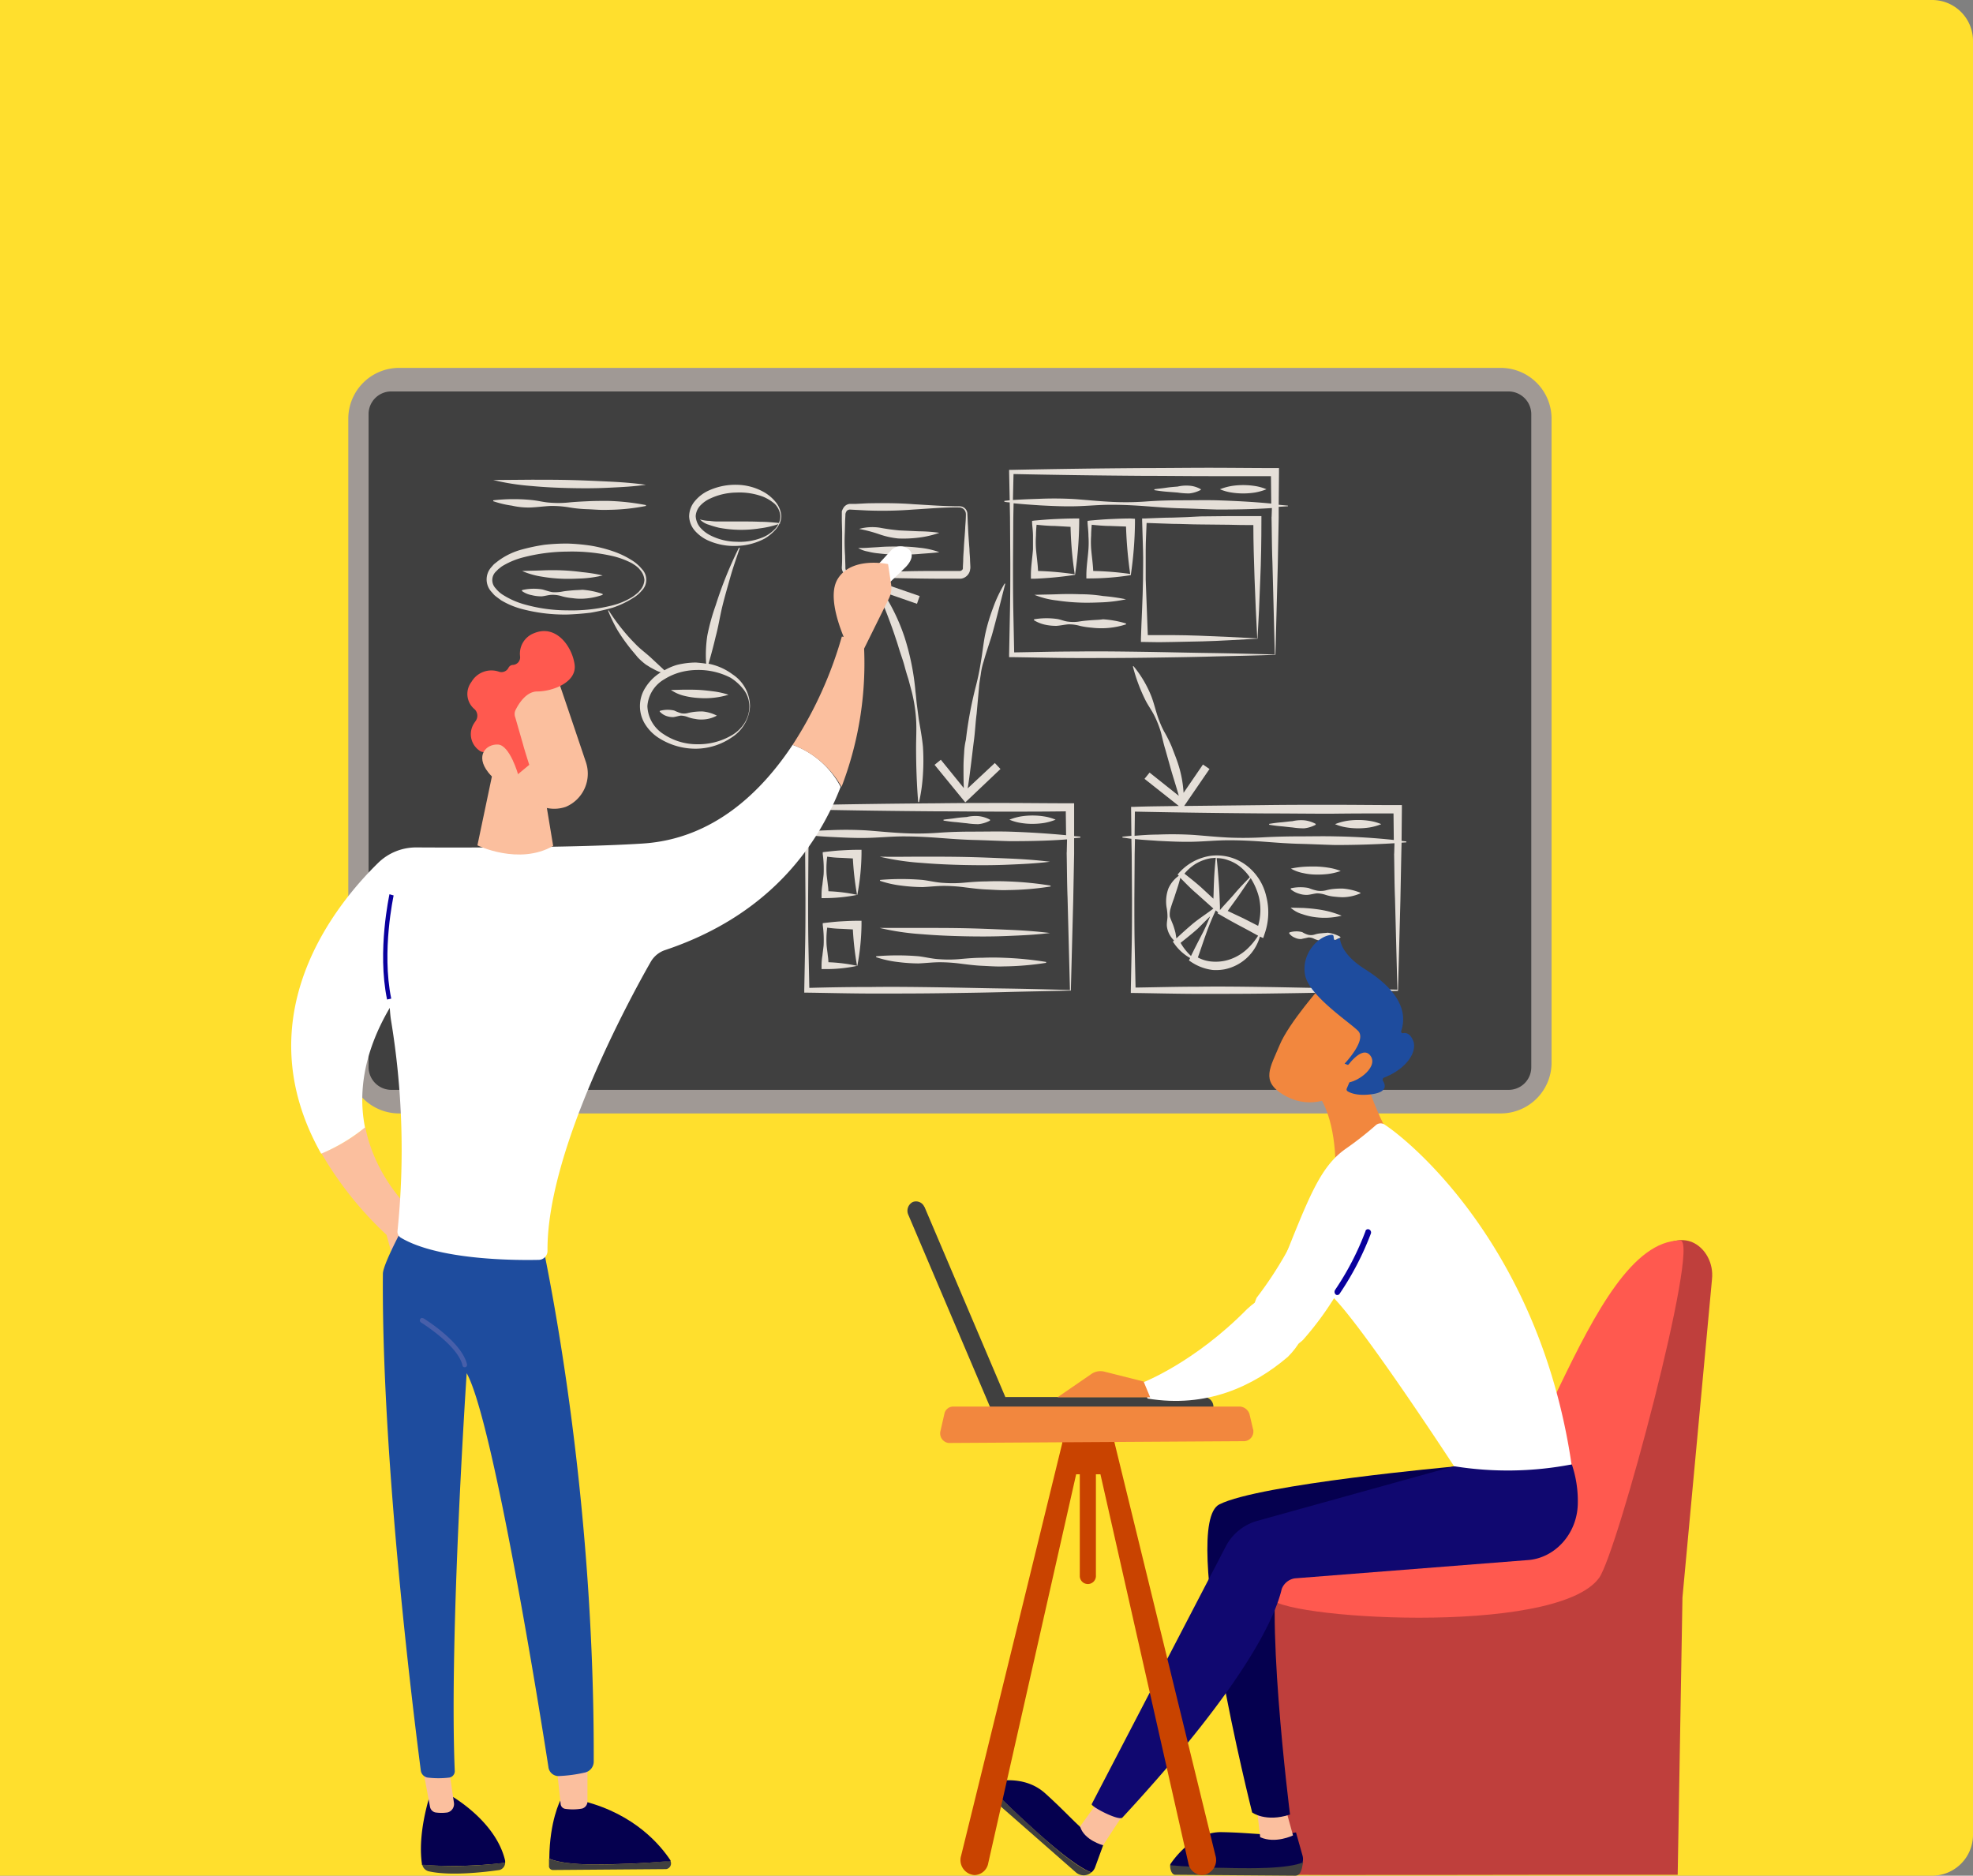 <svg id="Picture" xmlns="http://www.w3.org/2000/svg" xmlns:xlink="http://www.w3.org/1999/xlink" width="628" height="597" viewBox="0 0 628 597">
  <rect x="0" y="0" width="628" height="597" fill="#808080" stroke="none"/>
  <defs>
    <linearGradient id="linear-gradient" x1="-36.905" y1="8.051" x2="-37.022" y2="7.86" gradientUnits="objectBoundingBox">
      <stop offset="0" stop-color="#475faa"/>
      <stop offset="1" stop-color="#2c2d79"/>
    </linearGradient>
  </defs>
  <path id="Rectangle_57687" data-name="Rectangle 57687" d="M0,0H615a13,13,0,0,1,13,13V584a13,13,0,0,1-13,13H0a0,0,0,0,1,0,0V0A0,0,0,0,1,0,0Z" fill="#ffdf2d"/>
  <g id="Cloud_Services_-_Customer-specific_Software_Development" data-name="Cloud Services - Customer-specific Software Development" transform="translate(318.843 357.046)">
    <g id="Cloud_Services_-_Customer-specific_Software_Development-2" data-name="Cloud Services - Customer-specific Software Development" transform="translate(-226.156 -239.953)">
      <g id="Group_33115" data-name="Group 33115" transform="translate(18.176)">
        <g id="Group_33113" data-name="Group 33113">
          <path id="Path_119382" data-name="Path 119382" d="M470.263,94.4H119.731A16.184,16.184,0,0,0,103.5,110.441V315.654a16.184,16.184,0,0,0,16.231,16.041H470.263a16.184,16.184,0,0,0,16.231-16.041V110.441A16.184,16.184,0,0,0,470.263,94.4Zm7.214,221.254a7.111,7.111,0,0,1-7.214,7.024H119.731a7.111,7.111,0,0,1-7.214-7.024V110.441a7.111,7.111,0,0,1,7.214-7.024H470.263a7.111,7.111,0,0,1,7.214,7.024V315.654Z" transform="translate(-103.5 -94.4)" fill="#a09995"/>
          <path id="Path_119383" data-name="Path 119383" d="M480.385,109.419v208.06a7.213,7.213,0,0,1-7.309,7.119H117.609a7.274,7.274,0,0,1-7.309-7.119V109.419a7.213,7.213,0,0,1,7.309-7.119H473.077A7.274,7.274,0,0,1,480.385,109.419Z" transform="translate(-103.846 -94.801)" fill="#404040"/>
        </g>
        <g id="Group_33114" data-name="Group 33114" transform="translate(44.028 31.798)">
          <path id="Path_30295" d="M403.14,260.936a15.6,15.6,0,0,0-11.105-2.942,16.743,16.743,0,0,0-10.156,5.41l-.475.57.38.38a9.912,9.912,0,0,0-3.322,4.081,11.983,11.983,0,0,0-.57,5.98,15.451,15.451,0,0,1,.285,2.942c0,.949-.285,1.993-.19,3.037a7.224,7.224,0,0,0,.949,2.848,8.182,8.182,0,0,0,1.329,1.708l-.38.38.475.664a15.41,15.41,0,0,0,5.031,4.556l-.38.759.854.57a15.662,15.662,0,0,0,6.739,2.468,15.077,15.077,0,0,0,3.607-.19,14.717,14.717,0,0,0,11.39-10.441l1.044.475.475-1.424a20.522,20.522,0,0,0,.475-11.96,17.143,17.143,0,0,0-6.454-9.871Zm4.176,10.346a18.157,18.157,0,0,1-.285,9.017l-4.651-2.373-5.031-2.373c1.139-1.614,2.278-3.132,3.417-4.746,1.329-1.9,2.563-3.8,3.892-5.7a20.946,20.946,0,0,1,2.658,6.17Zm-5.22-9.112a15.306,15.306,0,0,1,2.278,2.658c-1.614,1.708-3.227,3.322-4.746,5.126s-3.227,3.512-4.746,5.315V274.13c-.095-2.563-.19-5.126-.38-7.688s-.38-5.126-.664-7.688a10.178,10.178,0,0,1,3.7.664,12.489,12.489,0,0,1,4.556,2.753ZM387,260.652a13.928,13.928,0,0,1,5.126-1.9c.475,0,.949-.095,1.424-.095q-.427,3.844-.57,7.688c-.095,1.8-.095,3.607-.19,5.315-1.329-1.234-2.563-2.373-3.892-3.607-1.709-1.519-3.512-2.942-5.315-4.366A15.065,15.065,0,0,1,387,260.652Zm-8.068,16.706a6.66,6.66,0,0,1,.285-2.753q.427-1.424.854-2.563c.285-.759.57-1.708.854-2.563.475-1.424.949-2.848,1.329-4.461,1.708,1.708,3.322,3.417,5.126,4.936l5.41,4.841h0c-2.088,1.614-4.366,3.037-6.454,4.746-1.8,1.519-3.607,3.132-5.315,4.746l-.285-1.708a26.186,26.186,0,0,0-.759-2.563c-.38-.949-.759-1.8-1.044-2.658Zm3.417,8.353c1.9-1.519,3.7-2.942,5.505-4.556l3.892-3.892a57.257,57.257,0,0,1-2.468,5.505c-1.234,2.373-2.468,4.746-3.607,7.119a17.4,17.4,0,0,1-3.322-4.176Zm21.451,1.709a15.4,15.4,0,0,1-5.126,3.322,13.957,13.957,0,0,1-5.885.949,11.275,11.275,0,0,1-4.936-1.329c.854-2.373,1.614-4.746,2.468-7.119a80.733,80.733,0,0,1,3.227-7.878l.759.664-.19.285,1.139.664c1.993,1.139,3.987,2.278,5.98,3.322s3.892,2.088,5.79,3.132a21.227,21.227,0,0,1-3.227,3.987Z" transform="translate(-161.465 -134.506)" fill="#e5dfd8"/>
          <path id="Path_30296" d="M196.6,170.575a11.037,11.037,0,0,0,2.753-2.373,4.874,4.874,0,0,0,0-6.739A13.04,13.04,0,0,0,196.694,159a28.028,28.028,0,0,0-6.549-3.227,43.425,43.425,0,0,0-7.119-1.8,63.359,63.359,0,0,0-7.309-.664,64.473,64.473,0,0,0-7.4.38A60.8,60.8,0,0,0,161.1,155.2a22.361,22.361,0,0,0-6.834,3.132c-.57.38-1.044.759-1.519,1.139a4.755,4.755,0,0,0-.759.664l-.664.759a5.836,5.836,0,0,0,.19,7.878l.664.759a5.425,5.425,0,0,0,.759.664c.475.38,1.044.759,1.519,1.139a25.413,25.413,0,0,0,6.834,2.848,53.118,53.118,0,0,0,14.428,1.709c2.468-.095,4.841-.285,7.214-.57a64.006,64.006,0,0,0,7.119-1.614,29.6,29.6,0,0,0,6.549-3.132Zm-20.977,3.987a50.242,50.242,0,0,1-14.048-1.993,25.559,25.559,0,0,1-6.359-2.848,9.079,9.079,0,0,1-2.468-2.183,3.752,3.752,0,0,1,.095-5.315l.57-.57a2.517,2.517,0,0,1,.57-.475,6.737,6.737,0,0,1,1.329-.949,24.81,24.81,0,0,1,6.359-2.563,57.231,57.231,0,0,1,13.858-1.8,58.286,58.286,0,0,1,14.048,1.329,25.691,25.691,0,0,1,6.549,2.373c.475.285,1.044.664,1.424.949.19.19.475.38.664.57l.57.664a5.474,5.474,0,0,1,1.329,3.132,5.385,5.385,0,0,1-1.329,3.227l-.57.664-.664.57a13.582,13.582,0,0,1-1.424,1.044,22.6,22.6,0,0,1-6.454,2.658,52.728,52.728,0,0,1-14.048,1.519Z" transform="translate(-149.886 -129.191)" fill="#e5dfd8"/>
          <path id="Path_30297" d="M245.516,139.295A13.871,13.871,0,0,0,242,136.162a18.074,18.074,0,0,0-9.112-2.563,20.29,20.29,0,0,0-9.4,2.088,12.329,12.329,0,0,0-3.892,3.132,7.638,7.638,0,0,0-1.8,4.841,7.389,7.389,0,0,0,1.993,4.746,12.461,12.461,0,0,0,3.892,2.848,20.231,20.231,0,0,0,9.207,1.8,19.944,19.944,0,0,0,9.017-2.373,14.854,14.854,0,0,0,3.512-2.942,7.221,7.221,0,0,0,1.139-1.8l.38-.095h-.285a6.524,6.524,0,0,0,.475-2.278,7.892,7.892,0,0,0-1.614-4.271Zm-21.451,7.024a32.026,32.026,0,0,0,3.227.949,37.955,37.955,0,0,0,13.1.19,30.138,30.138,0,0,0,5.79-1.329,5.425,5.425,0,0,1-1.044,1.519,11.929,11.929,0,0,1-3.607,2.563,19.36,19.36,0,0,1-8.638,1.519,18.837,18.837,0,0,1-8.448-2.088,10.711,10.711,0,0,1-3.227-2.563,6.19,6.19,0,0,1-1.329-3.512,5.367,5.367,0,0,1,1.519-3.417,9.894,9.894,0,0,1,3.322-2.278,19.666,19.666,0,0,1,3.987-1.329,20.867,20.867,0,0,1,4.176-.475,21.328,21.328,0,0,1,8.448,1.329,13.414,13.414,0,0,1,3.7,2.278,6.2,6.2,0,0,1,1.8,3.892,5.63,5.63,0,0,1-.475,2.183c-1.993-.19-3.987-.38-5.98-.38-2.183-.095-4.271-.095-6.454-.095h-6.454a17.358,17.358,0,0,1-3.132-.19,11.365,11.365,0,0,1-3.132-.475,6.378,6.378,0,0,0,2.848,1.708Z" transform="translate(-153.337 -128.189)" fill="#e5dfd8"/>
          <path id="Path_30298" d="M230.276,195.04a18.786,18.786,0,0,0-7.688-3.417c.854-2.942,1.614-5.79,2.278-8.638.854-3.132,1.329-6.36,2.088-9.492s1.709-6.359,2.563-9.4,1.993-6.265,3.037-9.3l-.285-.095a127.488,127.488,0,0,0-7.4,18.319,68.434,68.434,0,0,0-2.658,9.587,40.779,40.779,0,0,0-.38,9.017c-1.044-.19-2.183-.285-3.227-.38a25.972,25.972,0,0,0-6.075.759,18.7,18.7,0,0,0-3.987,1.709c-1.424-1.329-2.753-2.563-4.176-3.892-1.614-1.519-3.512-2.848-5.031-4.461a58.543,58.543,0,0,1-4.556-5.126,59.545,59.545,0,0,1-3.987-5.6l-.19.095a47.714,47.714,0,0,0,3.037,6.265,58.24,58.24,0,0,0,4.081,5.79c.759.949,1.519,1.8,2.278,2.753a20.694,20.694,0,0,0,2.658,2.373l1.519.949c.57.285,1.044.57,1.614.854a11.579,11.579,0,0,0,1.614.664,2.075,2.075,0,0,0-.475.285,15.062,15.062,0,0,0-4.366,4.461,10.89,10.89,0,0,0,.095,12.15,14.019,14.019,0,0,0,4.556,4.271,21.685,21.685,0,0,0,11.58,3.132,20.406,20.406,0,0,0,11.2-3.607,12.607,12.607,0,0,0,5.79-9.871,12.239,12.239,0,0,0-5.505-10.156Zm3.512,4.841a8.972,8.972,0,0,1,1.8,5.315,10.023,10.023,0,0,1-1.614,5.41A11.743,11.743,0,0,1,229.8,214.5a21,21,0,0,1-10.916,2.753,19.188,19.188,0,0,1-10.631-3.227,11.011,11.011,0,0,1-5.126-8.922,10.744,10.744,0,0,1,5.41-8.543,19.1,19.1,0,0,1,4.936-2.183,21.257,21.257,0,0,1,5.41-.759,22.258,22.258,0,0,1,10.726,2.468,15.965,15.965,0,0,1,4.176,3.8Z" transform="translate(-151.955 -129.262)" fill="#e5dfd8"/>
          <path id="Path_30299" d="M325.3,143.751l.095,14.522c0,4.841,0,9.682-.095,14.522l-.285,14.522v.854h.854c7.024.095,14.143.285,21.167.285s14.143,0,21.167-.095,14.048-.19,20.977-.38,13.858-.285,20.6-.57l.759-28.855c.095-4.841.19-9.777.285-14.712v-3.512l2.942-.19v-.19c-.949-.095-1.993-.19-2.942-.285l.095-10.251v-1.424h-1.329c-7.024,0-13.953-.095-20.977-.095s-13.953.095-20.977.095c-13.953.095-28,.285-41.954.57h-.664v.664l.19,9.017-1.709.19v.285a10.46,10.46,0,0,0,1.709.19l.095,4.841Zm83.243-.19c.095,4.841.095,9.587.285,14.428l.759,29.33c-7.214-.19-14.238-.38-21.262-.475s-14.048-.285-20.977-.38-13.858-.19-20.787-.095c-6.644,0-13.289.19-19.933.285l-.285-13.668c-.095-4.841-.095-9.682-.095-14.522l.095-14.522.095-4.746c2.848.285,5.6.475,8.448.664,3.8.19,7.5.38,11.3.285s7.5-.475,11.3-.475,7.5.19,11.3.475,7.5.57,11.3.664,7.5.285,11.3.38c5.79,0,11.58-.095,17.275-.475l-.095,2.848Zm-82.1-13.668c13.763.285,27.526.475,41.194.57,7.024,0,13.953.095,20.977.095h19.743l.095,8.732c-5.79-.57-11.58-.854-17.275-1.044-3.8-.095-7.5,0-11.3,0s-7.5.095-11.3.38a89.715,89.715,0,0,1-11.3.095c-3.8-.19-7.5-.57-11.3-.854a112.1,112.1,0,0,0-11.3-.095c-2.848.095-5.6.19-8.448.38l.19-8.258Z" transform="translate(-158.709 -127.9)" fill="#e5dfd8"/>
          <path id="Path_30300" d="M342.169,241.724v-1.329H340.84c-7.024,0-13.953-.095-20.977-.095s-13.953,0-20.977.095c-13.953.095-28,.285-41.954.57h-.664v.664l.095,7.688a11.782,11.782,0,0,0-2.563.285v.285a25.588,25.588,0,0,1,2.658.38l.095,5.98.095,14.522c0,4.841,0,9.682-.095,14.522l-.285,14.522v.854h.854c7.024.095,14.143.285,21.167.285s14.143,0,21.167-.095,14.048-.19,20.977-.38,13.858-.285,20.692-.475l.759-28.855c.095-4.841.19-9.777.285-14.712V251.5l1.993-.19v-.285c-.664-.095-1.329-.095-1.993-.19v-9.112Zm-84.477.664c13.763.285,27.526.475,41.194.57,7.024,0,13.953.095,20.977.095,6.549,0,13.1,0,19.648-.095l.095,7.593q-9.112-.854-18.224-1.139c-3.8-.095-7.5,0-11.3,0s-7.5.095-11.3.38a89.71,89.71,0,0,1-11.3.095c-3.8-.19-7.5-.57-11.3-.854a112.1,112.1,0,0,0-11.3-.095c-2.563.095-5.031.19-7.5.38l.285-6.929Zm82.1,13.668c.095,4.746.095,9.587.285,14.428l.759,29.33c-7.214-.19-14.238-.38-21.262-.475s-14.048-.285-20.977-.38-13.858-.19-20.787-.095q-9.966,0-19.933.285l-.285-13.668c-.095-4.841-.095-9.682-.095-14.522l.095-14.522.095-5.885c2.563.285,5.031.475,7.5.57,3.8.19,7.5.38,11.3.285s7.593-.475,11.3-.475c3.8,0,7.5.19,11.3.475s7.5.57,11.3.664,7.5.285,11.3.38c6.075,0,12.149-.095,18.224-.57l-.095,4.176Z" transform="translate(-155.166 -133.612)" fill="#e5dfd8"/>
          <path id="Path_30301" d="M382.748,238.917l8.068-11.77-2.088-1.424-6.17,9.017a36.815,36.815,0,0,0-1.709-9.112c-.569-1.8-1.329-3.607-1.993-5.41a43.02,43.02,0,0,0-2.563-5.126,32.861,32.861,0,0,1-2.183-5.315c-.57-1.8-1.044-3.7-1.709-5.505a35.53,35.53,0,0,0-5.79-9.871l-.19.095a53.97,53.97,0,0,0,3.987,10.726c.854,1.709,1.993,3.227,2.848,4.936a32.565,32.565,0,0,1,2.088,5.315c.475,1.8.854,3.7,1.424,5.505l1.519,5.41c.854,3.132,1.9,6.17,2.753,9.3l-9.3-7.4-1.614,1.993,10.916,8.638c-4.746.095-9.587.095-14.333.285h-.854v.664l.095,8.543-2.848.285v.285c.949.095,1.9.285,2.848.38l.095,5.031.095,14.427c0,4.746,0,9.587-.095,14.428l-.285,14.428v.759h.759c7.024.095,14.143.285,21.262.285s14.143,0,21.262-.095,14.143-.19,21.072-.38,13.858-.285,20.692-.475l.759-28.57q.142-7.261.285-14.522l.095-4.081,1.519-.095v-.285l-1.519-.19.095-10.061v-1.329h-1.329c-7.024,0-14.048-.095-21.072-.095s-14.048,0-21.072.095l-25.818.285ZM449.57,254.1c.095,4.746.095,9.492.285,14.238l.759,29.045c-7.214-.19-14.333-.38-21.357-.475s-14.048-.285-21.072-.38c-6.929-.095-13.953-.19-20.882-.095-6.644,0-13.289.19-20.028.285l-.285-13.573c-.095-4.841-.095-9.587-.095-14.428l.095-14.427.095-4.841c2.468.285,4.841.38,7.309.57,3.8.19,7.5.38,11.3.285s7.5-.475,11.3-.475,7.5.19,11.3.475,7.5.57,11.3.664,7.5.285,11.3.38q9.4,0,18.794-.57l-.095,3.322Zm-.19-12.814.095,8.448c-6.265-.664-12.529-1.044-18.7-1.139-3.8-.095-7.5,0-11.3,0s-7.5.095-11.3.285a112.1,112.1,0,0,1-11.3.095c-3.8-.19-7.5-.57-11.3-.854a112.1,112.1,0,0,0-11.3-.095c-2.468,0-4.936.19-7.309.38l.095-7.688c13.763.285,27.621.475,41.384.57,7.024,0,14.048.095,21.072.095,6.644-.095,13.289-.095,19.838-.095Z" transform="translate(-160.721 -131.28)" fill="#e5dfd8"/>
          <path id="Path_30302" d="M427.478,261.6c-1.329,0-2.658,0-3.892.095a28.794,28.794,0,0,0-3.987.57,12.675,12.675,0,0,0,3.892,1.424,19.054,19.054,0,0,0,3.987.475,28.035,28.035,0,0,0,3.987-.19,20.257,20.257,0,0,0,3.987-.949,18.119,18.119,0,0,0-3.892-1.044,31.1,31.1,0,0,0-4.081-.38Z" transform="translate(-163.592 -134.695)" fill="#e5dfd8"/>
          <path id="Path_30303" d="M427.663,275.875c-1.329-.19-2.658-.285-3.987-.38L419.5,275.4a9.3,9.3,0,0,0,3.8,2.088,19.642,19.642,0,0,0,4.081.949,22.578,22.578,0,0,0,8.353-.475,32.7,32.7,0,0,0-3.987-1.329,33.949,33.949,0,0,0-4.081-.759Z" transform="translate(-163.587 -135.396)" fill="#e5dfd8"/>
          <path id="Path_30304" d="M429.251,283.967a8.074,8.074,0,0,0-2.088.38,3.866,3.866,0,0,1-2.088.095,6.851,6.851,0,0,1-1.9-.854,7.461,7.461,0,0,0-4.081.095l-.095.285a4.044,4.044,0,0,0,1.9,1.424,3.918,3.918,0,0,0,2.088.38c.664-.19,1.424-.285,2.088-.475a3.65,3.65,0,0,1,1.993.475,7.88,7.88,0,0,0,1.993.57,7.446,7.446,0,0,0,2.088.19,8.51,8.51,0,0,0,4.176-1.234v-.19a10.343,10.343,0,0,0-4.081-1.329c-.664.095-1.329.095-1.993.19Z" transform="translate(-163.562 -135.8)" fill="#e5dfd8"/>
          <path id="Path_30305" d="M430.7,269.546a6.787,6.787,0,0,1-2.753.095,15.307,15.307,0,0,1-2.753-.854,13.941,13.941,0,0,0-5.6.095l-.095.285a7.22,7.22,0,0,0,2.658,1.424,7.379,7.379,0,0,0,2.848.38c.949-.095,1.9-.38,2.848-.475a8.819,8.819,0,0,1,2.753.475,12.878,12.878,0,0,0,2.753.57c.949.095,1.9.19,2.753.19a14.528,14.528,0,0,0,5.6-1.234v-.19a18.578,18.578,0,0,0-5.6-1.329,25.772,25.772,0,0,0-2.753.095,14.289,14.289,0,0,0-2.658.475Z" transform="translate(-163.587 -135.048)" fill="#e5dfd8"/>
          <path id="Path_30306" d="M308.847,258.395c-4.556-.095-9.017-.095-13.573-.095s-9.017.095-13.573,0a81.026,81.026,0,0,0,13.478,1.993c4.556.38,9.017.57,13.573.664s9.017.095,13.573-.095,9.017-.38,13.573-.949c-4.556-.57-9.017-.854-13.573-1.044-4.461-.19-8.922-.38-13.478-.475Z" transform="translate(-156.584 -134.527)" fill="#e5dfd8"/>
          <path id="Path_30307" d="M308.847,282.295c-4.556-.095-9.017-.095-13.573-.095H281.7a81.03,81.03,0,0,0,13.478,1.993c4.556.38,9.017.569,13.573.664s9.017.095,13.573-.095,9.017-.38,13.573-.949c-4.556-.57-9.017-.854-13.573-1.044s-8.922-.38-13.478-.475Z" transform="translate(-156.584 -135.742)" fill="#e5dfd8"/>
          <path id="Path_30308" d="M314.291,292.159c-2.278,0-4.556.19-6.739.38a40.093,40.093,0,0,1-6.739.095c-2.278-.095-4.461-.664-6.739-.949a81.017,81.017,0,0,0-13.573,0v.285a32.97,32.97,0,0,0,6.739,1.519,54.9,54.9,0,0,0,6.739.475c2.278-.095,4.556-.38,6.834-.38a52.387,52.387,0,0,1,6.739.475c2.278.285,4.556.57,6.739.664s4.556.285,6.739.19a92.424,92.424,0,0,0,13.573-1.139v-.285a107.736,107.736,0,0,0-13.573-1.329c-2.183-.095-4.461-.095-6.739,0Z" transform="translate(-156.523 -136.209)" fill="#e5dfd8"/>
          <path id="Path_30309" d="M315.591,266.559c-2.278,0-4.556.19-6.739.38a40.093,40.093,0,0,1-6.739.095c-2.278-.095-4.461-.664-6.739-.949a81.017,81.017,0,0,0-13.573,0v.285a32.971,32.971,0,0,0,6.739,1.519,55.127,55.127,0,0,0,6.834.475c2.278-.095,4.556-.38,6.834-.38a52.388,52.388,0,0,1,6.739.475c2.278.285,4.556.57,6.739.664,2.278.095,4.556.285,6.834.19a92.424,92.424,0,0,0,13.573-1.139v-.285a107.736,107.736,0,0,0-13.573-1.329c-2.373-.095-4.651-.095-6.929,0Z" transform="translate(-156.589 -134.908)" fill="#e5dfd8"/>
          <path id="Path_30310" d="M176.4,134.558c4.081.095,8.068.095,12.15-.095s8.068-.38,12.149-.949c-4.081-.57-8.068-.854-12.149-1.044s-8.068-.38-12.15-.475-8.068-.095-12.15-.095l-12.15.095a75.231,75.231,0,0,0,12.15,1.9c3.987.38,8.068.57,12.15.664Z" transform="translate(-149.998 -128.103)" fill="#e5dfd8"/>
          <path id="Path_30311" d="M164.249,141.058c1.993-.095,4.081-.38,6.075-.475a32.766,32.766,0,0,1,6.075.475,42.5,42.5,0,0,0,6.075.57c1.993.095,4.081.285,6.075.19a65.121,65.121,0,0,0,12.149-1.234V140.3a74.351,74.351,0,0,0-12.149-1.329c-1.993,0-3.987,0-6.075.095-1.993.095-4.081.19-6.075.38a32.482,32.482,0,0,1-6.075.095c-1.993-.095-3.987-.664-6.075-.854a57.811,57.811,0,0,0-12.15.095v.285a32.26,32.26,0,0,0,5.98,1.424,23.365,23.365,0,0,0,6.17.569Z" transform="translate(-149.998 -128.434)" fill="#e5dfd8"/>
          <path id="Path_30312" d="M220.907,202.395c-1.519-.095-3.037-.095-4.556-.095s-3.037.095-4.651.095a12.747,12.747,0,0,0,4.366,1.9,24.968,24.968,0,0,0,4.651.664,25.777,25.777,0,0,0,9.3-1.044,26.29,26.29,0,0,0-4.556-1.044c-1.519-.19-3.037-.38-4.556-.475Z" transform="translate(-153.027 -131.681)" fill="#e5dfd8"/>
          <path id="Path_30313" d="M219.29,209.667a19.007,19.007,0,0,0-2.278.38,4.639,4.639,0,0,1-2.278.095,14.916,14.916,0,0,1-2.183-.854,9.26,9.26,0,0,0-4.556.095l-.095.19A5.14,5.14,0,0,0,209.988,211a6.381,6.381,0,0,0,2.278.38c.759-.095,1.614-.38,2.373-.475a6.525,6.525,0,0,1,2.278.475,10.012,10.012,0,0,0,2.278.57,9.243,9.243,0,0,0,2.278.19,10.008,10.008,0,0,0,4.651-1.234h0a12.628,12.628,0,0,0-4.556-1.329,18.291,18.291,0,0,0-2.278.095Z" transform="translate(-152.834 -132.024)" fill="#e5dfd8"/>
          <path id="Path_30314" d="M174.709,162.3c-2.088-.095-4.271-.095-6.454,0s-4.271.095-6.454.19a24.8,24.8,0,0,0,6.265,1.8,47.952,47.952,0,0,0,6.454.664c2.183.095,4.271,0,6.454-.095a36.5,36.5,0,0,0,6.454-.949,48.155,48.155,0,0,0-6.454-1.044q-3.132-.427-6.265-.569Z" transform="translate(-150.491 -129.644)" fill="#e5dfd8"/>
          <path id="Path_30315" d="M177.836,168.972c-1.044.095-2.183.19-3.227.38a12.308,12.308,0,0,1-3.227.19c-1.044-.19-2.088-.57-3.132-.854a16.486,16.486,0,0,0-6.454.19l-.095.285a7.647,7.647,0,0,0,3.132,1.329,12.029,12.029,0,0,0,3.227.38c1.044-.095,2.183-.475,3.227-.475a9.511,9.511,0,0,1,3.227.475,17.631,17.631,0,0,0,3.227.57,18.42,18.42,0,0,0,3.227.19,21.6,21.6,0,0,0,6.454-1.234v-.285a25.2,25.2,0,0,0-6.454-1.329c-1.044.095-2.088.095-3.132.19Z" transform="translate(-150.486 -129.961)" fill="#e5dfd8"/>
          <path id="Path_30316" d="M403.2,136.358a24.311,24.311,0,0,0,3.7-.285,18.041,18.041,0,0,0,3.7-1.044,15.2,15.2,0,0,0-3.7-1.044,24.2,24.2,0,0,0-7.4,0,18.04,18.04,0,0,0-3.7,1.044,15.2,15.2,0,0,0,3.7,1.044A24.311,24.311,0,0,0,403.2,136.358Z" transform="translate(-162.383 -128.195)" fill="#e5dfd8"/>
          <path id="Path_30317" d="M381.2,136.081a24.311,24.311,0,0,0,3.7.285,9.911,9.911,0,0,0,3.7-1.139v-.19a8.444,8.444,0,0,0-3.7-1.139,12.208,12.208,0,0,0-3.7.285c-1.234.095-2.468.19-3.7.38s-2.468.285-3.7.475v.285c1.234.19,2.468.38,3.7.475Z" transform="translate(-161.265 -128.203)" fill="#e5dfd8"/>
          <path id="Path_30318" d="M332.509,247.158a24.311,24.311,0,0,0,3.7-.285,18.04,18.04,0,0,0,3.7-1.044,15.2,15.2,0,0,0-3.7-1.044,23.589,23.589,0,0,0-7.309,0,18.041,18.041,0,0,0-3.7,1.044,15.2,15.2,0,0,0,3.7,1.044A22.213,22.213,0,0,0,332.509,247.158Z" transform="translate(-158.795 -133.826)" fill="#e5dfd8"/>
          <path id="Path_30319" d="M310.5,246.976a24.311,24.311,0,0,0,3.7.285,9.91,9.91,0,0,0,3.7-1.139v-.285a9.91,9.91,0,0,0-3.7-1.139,12.208,12.208,0,0,0-3.7.285c-1.234.095-2.468.19-3.7.38s-2.468.285-3.7.475v.285c1.234.19,2.468.38,3.7.475S309.27,246.881,310.5,246.976Z" transform="translate(-157.672 -133.834)" fill="#e5dfd8"/>
          <path id="Path_30320" d="M441.709,248.658a24.311,24.311,0,0,0,3.7-.285,18.04,18.04,0,0,0,3.7-1.044,15.2,15.2,0,0,0-3.7-1.044,23.589,23.589,0,0,0-7.309,0,18.041,18.041,0,0,0-3.7,1.044,15.2,15.2,0,0,0,3.7,1.044,24.027,24.027,0,0,0,3.607.285Z" transform="translate(-164.345 -133.902)" fill="#e5dfd8"/>
          <path id="Path_30321" d="M419.7,248.376a24.311,24.311,0,0,0,3.7.285,9.911,9.911,0,0,0,3.7-1.139v-.285a9.91,9.91,0,0,0-3.7-1.139,12.208,12.208,0,0,0-3.7.285c-1.329.095-2.468.285-3.7.38s-2.468.285-3.7.475v.285c1.234.19,2.468.38,3.7.475S418.47,248.281,419.7,248.376Z" transform="translate(-163.221 -133.905)" fill="#e5dfd8"/>
          <path id="Path_30322" d="M351.814,178.967c-1.234.095-2.468.19-3.7.38a12.114,12.114,0,0,1-3.7.095c-1.234-.095-2.373-.664-3.607-.854a23.557,23.557,0,0,0-7.309.095l-.095.285a11.391,11.391,0,0,0,3.512,1.424,16.347,16.347,0,0,0,3.7.38c1.329-.095,2.468-.38,3.7-.475a12.4,12.4,0,0,1,3.7.475,24.957,24.957,0,0,0,3.7.57,25.512,25.512,0,0,0,11.01-1.044v-.285a31.97,31.97,0,0,0-7.309-1.329c-1.234.19-2.373.19-3.607.285Z" transform="translate(-159.212 -130.464)" fill="#e5dfd8"/>
          <path id="Path_30323" d="M348.217,170.3c-2.468-.095-4.841-.095-7.309,0s-4.841.095-7.309.19a26.815,26.815,0,0,0,7.214,1.8,63.358,63.358,0,0,0,7.309.664c2.468.095,4.936,0,7.309-.095a46.649,46.649,0,0,0,7.309-.949,61.582,61.582,0,0,0-7.309-1.044,46.188,46.188,0,0,0-7.214-.569Z" transform="translate(-159.222 -130.051)" fill="#e5dfd8"/>
          <path id="Path_30324" d="M346.448,162.84a121.213,121.213,0,0,0,1.329-16.611V144.9h-1.329c-2.183,0-4.271.095-6.454.19s-4.271.285-6.454.475l-.759.095v.664c.095,1.329.285,2.753.285,4.176v4.176c-.19,2.753-.664,5.505-.664,8.258v1.139h1.139a116.514,116.514,0,0,0,12.909-1.234Zm-1.424-15.282a115.727,115.727,0,0,0,1.329,15.092,96.972,96.972,0,0,0-11.675-1.044c-.095-2.373-.475-4.746-.664-7.119a30.656,30.656,0,0,1,0-4.176c0-1.139.095-2.278.19-3.417,1.9.19,3.892.38,5.79.38l5.031.285Z" transform="translate(-159.161 -128.764)" fill="#e5dfd8"/>
          <path id="Path_30325" d="M365.048,144.9c-2.183,0-4.271.095-6.454.19s-4.271.285-6.454.475l-.759.095v.664c.095,1.329.285,2.753.285,4.176a30.656,30.656,0,0,1,0,4.176c-.19,2.753-.664,5.505-.664,8.258v1.044h1.139a84.809,84.809,0,0,0,13-1.044,121.222,121.222,0,0,0,1.329-16.611v-1.329l-1.424-.095Zm-11.865,16.706c-.095-2.373-.475-4.746-.664-7.119a30.656,30.656,0,0,1,0-4.176c0-1.139.095-2.278.19-3.417,1.9.19,3.892.38,5.79.38l5.126.19a134.976,134.976,0,0,0,1.329,15.092,95.262,95.262,0,0,0-11.77-.949Z" transform="translate(-160.106 -128.764)" fill="#e5dfd8"/>
          <path id="Path_30326" d="M273.4,256c-1.709,0-3.322.095-5.031.19s-3.322.285-5.031.475l-.759.095v.57a36.351,36.351,0,0,1,.285,6.454c-.095,1.044-.285,2.183-.38,3.227a18.538,18.538,0,0,0-.285,3.227v1.139h1.139a53.665,53.665,0,0,0,10.251-1.044,74.589,74.589,0,0,0,1.329-13V256Zm-9.017,13.194a15.518,15.518,0,0,0-.19-2.088c-.095-1.044-.285-2.183-.38-3.227a28.594,28.594,0,0,1,.19-5.7,35.359,35.359,0,0,0,4.461.38l3.7.19a96.147,96.147,0,0,0,1.329,11.58,51.984,51.984,0,0,0-9.112-1.139Z" transform="translate(-155.593 -134.41)" fill="#e5dfd8"/>
          <path id="Path_30327" d="M273.4,279.8c-1.709,0-3.322.095-5.031.19s-3.322.285-5.031.475l-.759.095v.57a36.351,36.351,0,0,1,.285,6.454c-.095,1.044-.285,2.183-.38,3.227a18.538,18.538,0,0,0-.285,3.227v1.139h1.139a46.988,46.988,0,0,0,10.251-1.044,74.589,74.589,0,0,0,1.329-13V279.8Zm-9.017,13.194a15.518,15.518,0,0,0-.19-2.088c-.095-1.044-.285-2.183-.38-3.227a28.594,28.594,0,0,1,.19-5.7,35.359,35.359,0,0,0,4.461.38l3.7.19a96.147,96.147,0,0,0,1.329,11.58,51.978,51.978,0,0,0-9.112-1.139Z" transform="translate(-155.593 -135.62)" fill="#e5dfd8"/>
          <path id="Path_30328" d="M379.456,144.575c-2.942,0-5.98.19-9.017.285h-.759v.664l.285,9.4c.095,3.132,0,6.265,0,9.4-.095,6.265-.475,12.529-.664,18.794v1.044h1.139c3.037.095,6.17.095,9.207,0s6.075-.095,9.112-.19,5.98-.19,9.017-.38l8.638-.475.475-9.112.38-9.4c.285-6.265.38-12.719.38-19.173V144.1H397.3l-9.017.095c-2.848.19-5.79.285-8.827.38Zm25.628,2.373c0,5.6.19,11.3.38,16.99l.38,9.4.475,9.682-9.3-.475-9.017-.38c-2.942-.095-5.885-.19-8.827-.19h-7.688c-.19-5.885-.475-11.77-.664-17.655v-9.4c0-2.848.19-5.79.285-8.638l8.258.285c2.942,0,5.98.19,9.017.19l9.017.095c2.563.095,5.126.095,7.688.095Z" transform="translate(-161.036 -128.723)" fill="#e5dfd8"/>
          <path id="Path_30329" d="M269,145.4l.095,3.7v7.309c0,1.329,0,2.468-.095,3.7a2.879,2.879,0,0,0,2.753,3.037h.095c4.936.285,9.777.38,14.712.475s9.777.19,14.712.19h5.6a3.48,3.48,0,0,0,2.373-1.424,3.329,3.329,0,0,0,.57-1.329c0-.19.095-.475.095-.664v-.475l-.095-1.8c0-1.329-.19-2.468-.19-3.7-.19-2.468-.38-4.936-.475-7.4-.095-1.234-.095-2.468-.19-3.7a2.447,2.447,0,0,0-2.373-2.563h-.095c-4.936,0-9.777-.38-14.712-.664-4.936-.38-9.777-.38-14.712-.285l-3.7.19h-1.9a2.648,2.648,0,0,0-1.993,1.329A5.087,5.087,0,0,0,269,142.36V145.4Zm.949,3.7.095-3.7.095-1.8a2.09,2.09,0,0,1,.095-.759l.285-.57a1.524,1.524,0,0,1,1.044-.475l1.708.095,3.7.19a126.455,126.455,0,0,0,14.712-.285c4.936-.285,9.777-.759,14.712-.664a2.129,2.129,0,0,1,2.088,2.183v.095c0,1.329-.095,2.468-.19,3.7-.095,2.468-.38,4.936-.475,7.4-.095,1.234-.19,2.468-.19,3.7l-.095,1.8v.57a.719.719,0,0,1-.19.38,1.206,1.206,0,0,1-.664.38h-5.41c-4.936,0-9.777,0-14.712.19s-9.777.285-14.712.475a1.623,1.623,0,0,1-1.708-1.614V160.3c0-1.329-.095-2.468-.095-3.7a66.669,66.669,0,0,1-.095-7.5Z" transform="translate(-155.939 -128.502)" fill="#e5dfd8"/>
          <path id="Path_30330" d="M309.5,220.708c-.095,1.424-.19,2.848-.19,4.271,0,2.278,0,4.556.095,6.834l-7.309-9.017L300.1,224.41l9.777,11.96,11.2-10.631-1.8-1.9-8.638,8.068c.38-2.278.664-4.556.949-6.834.38-2.848.664-5.6,1.044-8.448s.475-5.6.854-8.448l.759-8.448c.095-1.424.38-2.848.57-4.176a22.069,22.069,0,0,1,.949-4.176c.759-2.753,1.708-5.41,2.563-8.163,1.519-5.41,2.848-10.916,4.271-16.421l-.19-.095a41.666,41.666,0,0,0-3.7,7.783,59.294,59.294,0,0,0-2.468,8.258c-.57,2.753-.854,5.7-1.329,8.448a81.362,81.362,0,0,1-1.708,8.353,126.126,126.126,0,0,0-3.132,16.9,21.985,21.985,0,0,0-.569,4.271Z" transform="translate(-157.519 -129.872)" fill="#e5dfd8"/>
          <path id="Path_30331" d="M293.629,236.219h.285a54.9,54.9,0,0,0,1.234-8.827,68.478,68.478,0,0,0,0-8.827c-.285-2.942-.854-5.885-1.329-8.732l-.57-4.366c-.19-1.424-.285-2.942-.475-4.366a79.181,79.181,0,0,0-3.512-17.465,62.427,62.427,0,0,0-6.929-14.333l10.916,3.8.854-2.468L279.487,165.6,275.5,180.5l2.468.664,3.037-11.58c1.993,4.936,3.987,9.871,5.6,14.9.475,1.329.854,2.753,1.329,4.176s.949,2.753,1.329,4.176.759,2.753,1.234,4.176l1.139,4.271a49.089,49.089,0,0,1,1.329,8.638c.19,2.942,0,5.885,0,8.827,0,5.79.19,11.58.664,17.465Z" transform="translate(-156.269 -129.816)" fill="#e5dfd8"/>
          <path id="Path_30332" d="M287.234,151.406a38.935,38.935,0,0,0,6.644-.285,30.387,30.387,0,0,0,6.454-1.519,49.215,49.215,0,0,0-6.454-.475c-2.088-.095-4.271-.19-6.265-.285-2.088-.19-4.176-.475-6.17-.854a15.756,15.756,0,0,0-6.644.38,45.317,45.317,0,0,1,6.17,1.614,26.249,26.249,0,0,0,6.265,1.424Z" transform="translate(-156.234 -128.911)" fill="#e5dfd8"/>
          <path id="Path_30333" d="M280.954,156.483a48.127,48.127,0,0,0,6.454.38c2.183,0,4.271,0,6.454-.19s4.271-.285,6.454-.57a25.363,25.363,0,0,0-6.454-1.424,48.13,48.13,0,0,0-6.454-.38c-2.183,0-4.271,0-6.454.19l-3.227.19c-1.044.095-2.183.095-3.227.095a8.859,8.859,0,0,0,3.132,1.139,20.274,20.274,0,0,0,3.322.57Z" transform="translate(-156.218 -129.242)" fill="#e5dfd8"/>
        </g>
      </g>
      <g id="Group_33116" data-name="Group 33116" transform="translate(0 56.808)">
        <path id="Path_30334" d="M154.664,594.531v-.664c-3.037-13.1-18.034-21.167-18.034-21.167l-5.98.475c-3.417,11.485-2.942,18.6-2.468,21.736v.285a144.886,144.886,0,0,0,26.482-.664Z" transform="translate(-86.561 -175.516)" fill="#05004f"/>
        <path id="Path_30335" d="M128.3,596.264a2.821,2.821,0,0,0,1.9,2.088c6.929,1.614,18.034.285,22.685-.38a2.449,2.449,0,0,0,1.8-2.373,122.578,122.578,0,0,1-26.387.664Z" transform="translate(-86.584 -176.679)" fill="#404040"/>
        <path id="Path_30336" d="M108.453,349A53.4,53.4,0,0,1,94.5,357.353a113.514,113.514,0,0,0,20.692,25.913l2.088,7.5,10.726-10.726c-.095-.095-15.661-11.39-19.553-31.038Z" transform="translate(-84.866 -164.147)" fill="#fbbf9e"/>
        <path id="Path_30337" d="M128.3,563l2.468,13.194a2.229,2.229,0,0,0,1.709,1.8,13.364,13.364,0,0,0,3.892,0,2.771,2.771,0,0,0,1.993-3.227L136.653,563Z" transform="translate(-86.584 -175.023)" fill="#fbbf9e"/>
        <path id="Path_30338" d="M182.569,596.1c-6.549-.19-9.966-1.044-11.77-1.8v2.183a1.25,1.25,0,0,0,1.234,1.424h0l36.069-.285a1.828,1.828,0,0,0,1.519-2.088,1.349,1.349,0,0,0-.19-.569,230.3,230.3,0,0,1-26.862,1.139Z" transform="translate(-88.743 -176.613)" fill="#404040"/>
        <path id="Path_30339" d="M209.532,594.068c0-.095-.095-.19-.095-.285-3.227-4.841-11.3-14.522-27.336-18.7l-7.688-.285s-3.417,6.454-3.512,18.509c1.8.759,5.126,1.614,11.77,1.8,9.017.095,17.939-.285,26.862-1.044Z" transform="translate(-88.749 -175.622)" fill="#05004f"/>
        <path id="Path_30340" d="M173.1,561.288c.095.664,1.139,10.156,1.519,13.763a1.726,1.726,0,0,0,1.519,1.614,16.7,16.7,0,0,0,5.315-.095,2.377,2.377,0,0,0,1.709-2.468V559.2Z" transform="translate(-88.861 -174.83)" fill="#fbbf9e"/>
        <path id="Path_30341" d="M163.982,379s18.509,76.789,18.224,173.32a3.576,3.576,0,0,1-2.753,3.607,43.96,43.96,0,0,1-8.638,1.139,3.254,3.254,0,0,1-3.037-2.942c-2.563-16.611-17.56-110.2-26.008-125.292,0,0-5.6,83.338-3.8,126.526a2.066,2.066,0,0,1-1.709,2.183,28.21,28.21,0,0,1-6.929,0,2.625,2.625,0,0,1-2.183-2.373c-1.8-14.048-12.529-97.671-12.055-157.943,0-3.417,8.258-18.224,8.258-18.224Z" transform="translate(-85.912 -165.672)" fill="#1e4c9e"/>
        <path id="Path_30342" d="M243.955,220.8c-10.061,15.187-25.438,29.994-47.744,31.418-20.6,1.329-57.33,1.329-72.138,1.234a17.262,17.262,0,0,0-12.055,4.936c-13.1,12.814-42.9,48.6-18.129,92.545a56.125,56.125,0,0,0,13.953-8.353c-2.088-10.441-.759-23.35,7.878-38.062.095,1.234.19,2.563.38,3.8a252.978,252.978,0,0,1,2.088,67.2,2.226,2.226,0,0,0,.949,2.088c11.77,7.119,35.974,7.309,44.137,7.119a2.867,2.867,0,0,0,2.658-3.037c-.19-31.608,26.008-79.826,32.842-91.786a8.35,8.35,0,0,1,4.366-3.7c32.272-10.726,48.313-31.987,56.1-52.015A27.932,27.932,0,0,0,243.955,220.8Z" transform="translate(-84.35 -157.632)" fill="#fff"/>
        <path id="Path_30343" d="M268.067,232.339a109.684,109.684,0,0,0,7.024-46.889l-6.929-.949A127.078,127.078,0,0,1,252.5,218.955a29.879,29.879,0,0,1,15.567,13.383Z" transform="translate(-92.896 -155.787)" fill="#fbbf9e"/>
        <path id="Path_30344" d="M271.9,169.579l13.194-14.333a4.169,4.169,0,0,1,5.41,0c2.563,2.373-1.234,5.79-1.234,5.79l-13.383,12.909-3.987-4.366Z" transform="translate(-93.882 -154.25)" fill="#fff"/>
        <path id="Path_30345" d="M271.9,188.652s-8.827-16.421-4.366-23.73,16.041-4.746,16.041-4.746l.949,6.265a7.845,7.845,0,0,1-.759,4.841l-8.827,17.845-3.037-.475Z" transform="translate(-93.596 -154.529)" fill="#fbbf9e"/>
        <path id="Path_30346" d="M152.305,226.9,146.8,253.1s13.194,6.454,24.109.19l-4.176-25.153L152.305,226.9Z" transform="translate(-87.524 -157.942)" fill="#fbbf9e"/>
        <path id="Path_30347" d="M172,197.229c.19.285,5.6,16.326,9.4,27.621a11.464,11.464,0,0,1-6.359,14.428h0A11.29,11.29,0,0,1,161.08,233.2L149.5,209.758c0,.095,17.655-18.984,22.5-12.529Z" transform="translate(-87.661 -156.366)" fill="#fbbf9e"/>
        <path id="Path_30348" d="M154.792,222.658c-2.942-.854-3.987-1.709-5.79-1.519a2.3,2.3,0,0,1-1.9-.57,6.33,6.33,0,0,1-1.424-8.732c.095-.19.285-.38.38-.57a2.874,2.874,0,0,0-.285-3.7,6.29,6.29,0,0,1-1.044-8.732,7.346,7.346,0,0,1,8.827-3.227,2.5,2.5,0,0,0,2.942-1.234,1.662,1.662,0,0,1,1.424-.949,2.428,2.428,0,0,0,2.278-2.753h0a6.963,6.963,0,0,1,4.366-7.309c7.119-3.037,12.244,4.271,13,9.966s-7.119,8.543-11.865,8.543c-3.512,0-5.885,3.8-6.929,5.885a2.956,2.956,0,0,0-.095,2.373l2.563,8.922c0,.19,1.8,5.98,1.9,6.17l-3.892,3.227s-1.044-4.746-4.461-5.79Z" transform="translate(-87.353 -155.693)" fill="#ff594f"/>
        <path id="Path_30349" d="M159.886,230.381s-2.658-9.492-6.454-9.682-7.309,3.512-3.132,8.827c5.126,6.549,9.587.854,9.587.854Z" transform="translate(-87.606 -157.627)" fill="#fbbf9e"/>
        <path id="Path_30350" d="M116.432,304.406c-3.227-15.567.759-33.316.759-33.506l1.329.38c0,.19-3.892,17.655-.759,32.842l-1.329.285Z" transform="translate(-85.917 -160.178)" fill="#09009e"/>
        <path id="Path_30351" d="M141.738,428.661a.628.628,0,0,1-.664-.57c-1.519-6.454-13.1-13.573-13.194-13.668a.763.763,0,0,1-.285-1.044.658.658,0,0,1,.949-.285h.095c.475.285,12.15,7.5,13.858,14.617a.832.832,0,0,1-.475.949Z" transform="translate(-86.543 -167.4)" fill="url(#linear-gradient)"/>
        <path id="Path_119384" data-name="Path 119384" d="M553.238,399.333l-9.4,101.278-1.519,88.274c-42.9-.095-123.3.285-130.322-.095l.759-88.274h68.246c23.255-60.937,46.984-120.261,65.778-113.047,4.366,1.8,7.024,6.834,6.454,11.865Z" transform="translate(-101.002 -166.072)" fill="#bf3f3c"/>
        <path id="Path_119385" data-name="Path 119385" d="M517.3,494.447c-13.953,18.889-103.935,12.719-104.5,6.17-1.993-20.787,22.4-13.1,58.28-18.129C494.8,479.165,513.027,387,543.211,387,549.666,387,523.089,486.664,517.3,494.447Z" transform="translate(-101.036 -166.078)" fill="#ff594f"/>
        <path id="Path_30353" d="M387.172,445.67h-.095l-63.026-.095a3.051,3.051,0,0,1,0-6.075h63.026a3.091,3.091,0,0,1,2.848,3.322,3.429,3.429,0,0,1-2.753,2.848Z" transform="translate(-96.391 -168.746)" fill="#404040"/>
        <path id="Path_30354" d="M296.316,375.513a.093.093,0,0,0,.095.095l26.482,62.266a3.128,3.128,0,0,1-1.424,4.081,2.7,2.7,0,0,1-3.607-1.234c0-.095-.095-.19-.095-.285l-26.482-62.266a3.128,3.128,0,0,1,1.424-4.081,2.87,2.87,0,0,1,3.607,1.424Z" transform="translate(-94.853 -165.412)" fill="#404040"/>
        <path id="Path_30355" d="M404.443,597.2c10.346,0,15-.949,16.99-1.8-.38,1.9-.57,4.271-2.468,4.366l-38.347-.285c-1.044-.095-1.519-1.709-1.519-2.753a.856.856,0,0,1,.095-.475c4.176.38,13.1,1.044,25.248.949Z" transform="translate(-99.33 -176.669)" fill="#404040"/>
        <path id="Path_30356" d="M379.1,595.936a1.417,1.417,0,0,1,.285-.664c2.753-3.892,8.448-9.966,16.041-9.872,11.2.19,15.092,1.519,23.729.095l2.088,7.4a4.251,4.251,0,0,1,0,2.183c-2.088.854-6.644,1.8-16.99,1.8-12.055,0-20.977-.569-25.153-.949Z" transform="translate(-99.33 -176.161)" fill="#05004f"/>
        <path id="Path_30357" d="M417.127,576.7l2.563,9.3s-5.6,2.753-10.441.57L408.3,578.5Z" transform="translate(-100.814 -175.719)" fill="#fbbf9e"/>
        <path id="Path_30358" d="M336.538,587.24c8.068,7.119,12.244,9.492,14.333,10.156a3.753,3.753,0,0,1-4.936,0l-28.57-25.058a1.977,1.977,0,0,1-.095-2.848c.095-.095.095-.19.19-.19,3.037,3.037,9.682,9.587,19.079,17.94Z" transform="translate(-96.159 -175.343)" fill="#404040"/>
        <path id="Path_30359" d="M317.5,569.139a.82.82,0,0,1,.57-.285c4.366-1.139,12.244-1.993,18.129,3.322,8.638,7.783,10.916,11.485,18.509,16.326l-2.563,7.024a3.863,3.863,0,0,1-1.234,1.8c-2.088-.759-6.265-3.132-14.333-10.156-9.492-8.353-16.041-14.9-19.079-18.034Z" transform="translate(-96.199 -175.277)" fill="#05004f"/>
        <path id="Path_30360" d="M470.191,462.8s-62.076,5.6-74.8,12.055,10.441,98.05,10.441,98.05,4.271,3.227,12.055.664c0,0-8.732-69.005-2.848-83.623l67.2-11.96L470.191,462.8Z" transform="translate(-99.964 -169.931)" fill="#05004f"/>
        <path id="Path_30361" d="M363.992,577.246c-.57.57-7.783,11.675-7.783,11.675s-6.075-1.614-7.309-5.98l7.5-10.441Z" transform="translate(-97.795 -175.506)" fill="#fbbf9e"/>
        <path id="Path_30362" d="M505.617,462.1a36.447,36.447,0,0,1,1.9,12.339c-.095,9.682-7.309,17.655-16.231,18.129l-73.846,5.79a5.327,5.327,0,0,0-4.176,3.417c-1.709,7.309-9.492,28.191-50.686,72.707-1.044,1.234-10.156-3.512-9.777-4.271l42.713-82.1a16.188,16.188,0,0,1,10.061-8.068l62.551-17.37,37.493-.569Z" transform="translate(-97.992 -169.895)" fill="#100870"/>
        <path id="Path_30363" d="M441.982,326.8s4.366,16.516,10.536,25.438l-18.414,6.17s-.095-16.516-7.4-22.97l15.282-8.638Z" transform="translate(-101.749 -163.019)" fill="#f2873e"/>
        <path id="Path_30364" d="M416.2,393.547c8.922-22.306,12.434-31.892,20.6-37.682a104.138,104.138,0,0,0,9.587-7.5,2.305,2.305,0,0,1,2.942-.19c8.638,5.7,49.357,39.581,59.419,108.112a107.7,107.7,0,0,1-37.4.57s-28.1-43.093-38.347-53.629" transform="translate(-101.215 -164.083)" fill="#fff"/>
        <path id="Path_30365" d="M408.029,404.282a118.98,118.98,0,0,0,16.516-29.33c4.936-12.624,22.5-5.126,18.129,7.783l-.095.38a97.865,97.865,0,0,1-19.838,34.645C414.958,425.069,402.618,417,408.029,404.282Z" transform="translate(-100.732 -165.136)" fill="#fff"/>
        <path id="Path_30366" d="M416.13,424.894c-11.01,9.4-25.913,16.421-44.706,13.289L370,433.056s16.326-6.265,33.126-23.35c15.187-14.048,26.387,1.8,13,15.187Z" transform="translate(-98.867 -166.954)" fill="#fff"/>
        <path id="Path_30367" d="M435.056,404.178a.863.863,0,0,0,.759-.38,92,92,0,0,0,9.966-19.173,1.044,1.044,0,0,0-.57-1.329.838.838,0,0,0-1.139.475v.095a89.659,89.659,0,0,1-9.682,18.7,1.151,1.151,0,0,0,.19,1.424.725.725,0,0,0,.475.19Z" transform="translate(-102.131 -165.887)" fill="#09009e"/>
        <path id="Path_30368" d="M368.731,434.124,356.3,430.991a5.11,5.11,0,0,0-4.366.854L341.3,439.154h29.52l-2.088-5.031Z" transform="translate(-97.409 -168.306)" fill="#f2873e"/>
        <path id="Path_30369" d="M429.1,301.5s-10.536,11.865-13.478,18.984-6.075,11.39,1.139,15.756,15.187,2.658,21.357-3.227c0,0,9.492-9.112,9.871-14.143.38-5.126-18.889-17.37-18.889-17.37Z" transform="translate(-101.019 -161.733)" fill="#f2873e"/>
        <path id="Path_30370" d="M437.866,325.884l-.949-.38s7.214-7.5,4.271-10.441-15.946-11.39-16.9-18.034c-1.044-6.36,3.987-12.15,8.543-12.529a.532.532,0,0,1,.57.475l.095.759a.532.532,0,0,0,.569.475.522.522,0,0,0,.475-.285.6.6,0,0,1,.759-.19.493.493,0,0,1,.19.38c.38,1.993,1.9,5.6,8.163,9.492,8.827,5.6,13.668,12.15,11.3,19.458a.6.6,0,0,0,.285.759h.285c.854-.19,2.088,0,3.037,1.993,1.8,3.417-1.519,9.207-9.112,12.149a.713.713,0,0,0-.38.854v.095c.759,1.139,1.709,3.512-3.132,4.271s-7.309-.38-8.163-.949a.738.738,0,0,1-.19-.759l2.658-6.265a.765.765,0,0,0-.285-.854h0l-2.088-.475Z" transform="translate(-101.619 -160.869)" fill="#1e4c9e"/>
        <path id="Path_30371" d="M437.78,329.22s5.315-8.068,8.068-4.176-5.41,9.3-8.448,8.448l.38-4.271Z" transform="translate(-102.292 -162.876)" fill="#f2873e"/>
        <path id="Path_30374" d="M359.056,450.1c.285,1.234,26.577,108.681,33.221,135.923A4.78,4.78,0,0,1,389.05,592a4.9,4.9,0,0,1-1.044.19,4.562,4.562,0,0,1-4.366-3.8L354.5,459.5l4.556-9.4Z" transform="translate(-98.079 -169.285)" fill="#c94300"/>
        <path id="Path_30375" d="M342.305,450.1c-.285,1.234-26.577,108.681-33.316,135.923a4.78,4.78,0,0,0,3.227,5.98,4.9,4.9,0,0,0,1.044.19,4.562,4.562,0,0,0,4.366-3.8l29.14-128.9-4.461-9.4Z" transform="translate(-95.756 -169.285)" fill="#c94300"/>
        <path id="Path_30376" d="M342.994,446.4H359.32v14.333a3.527,3.527,0,0,1-3.417,3.7h-2.278v32.177a2.57,2.57,0,0,1-5.126.38V464.434h-1.139A4.684,4.684,0,0,1,342.9,459.5l.095-13.1Z" transform="translate(-97.489 -169.097)" fill="#c94300"/>
        <path id="Path_30377" d="M397.486,442.7H306.08a2.835,2.835,0,0,0-2.753,2.278l-1.234,5.41a3.077,3.077,0,0,0,2.088,3.8,1.851,1.851,0,0,0,.759.095l93.874-.57a3.061,3.061,0,0,0,2.848-3.227,1.2,1.2,0,0,0-.095-.57l-1.139-4.841a3.461,3.461,0,0,0-2.942-2.373Z" transform="translate(-95.41 -168.909)" fill="#f2873e"/>
      </g>
    </g>
  </g>
</svg>
